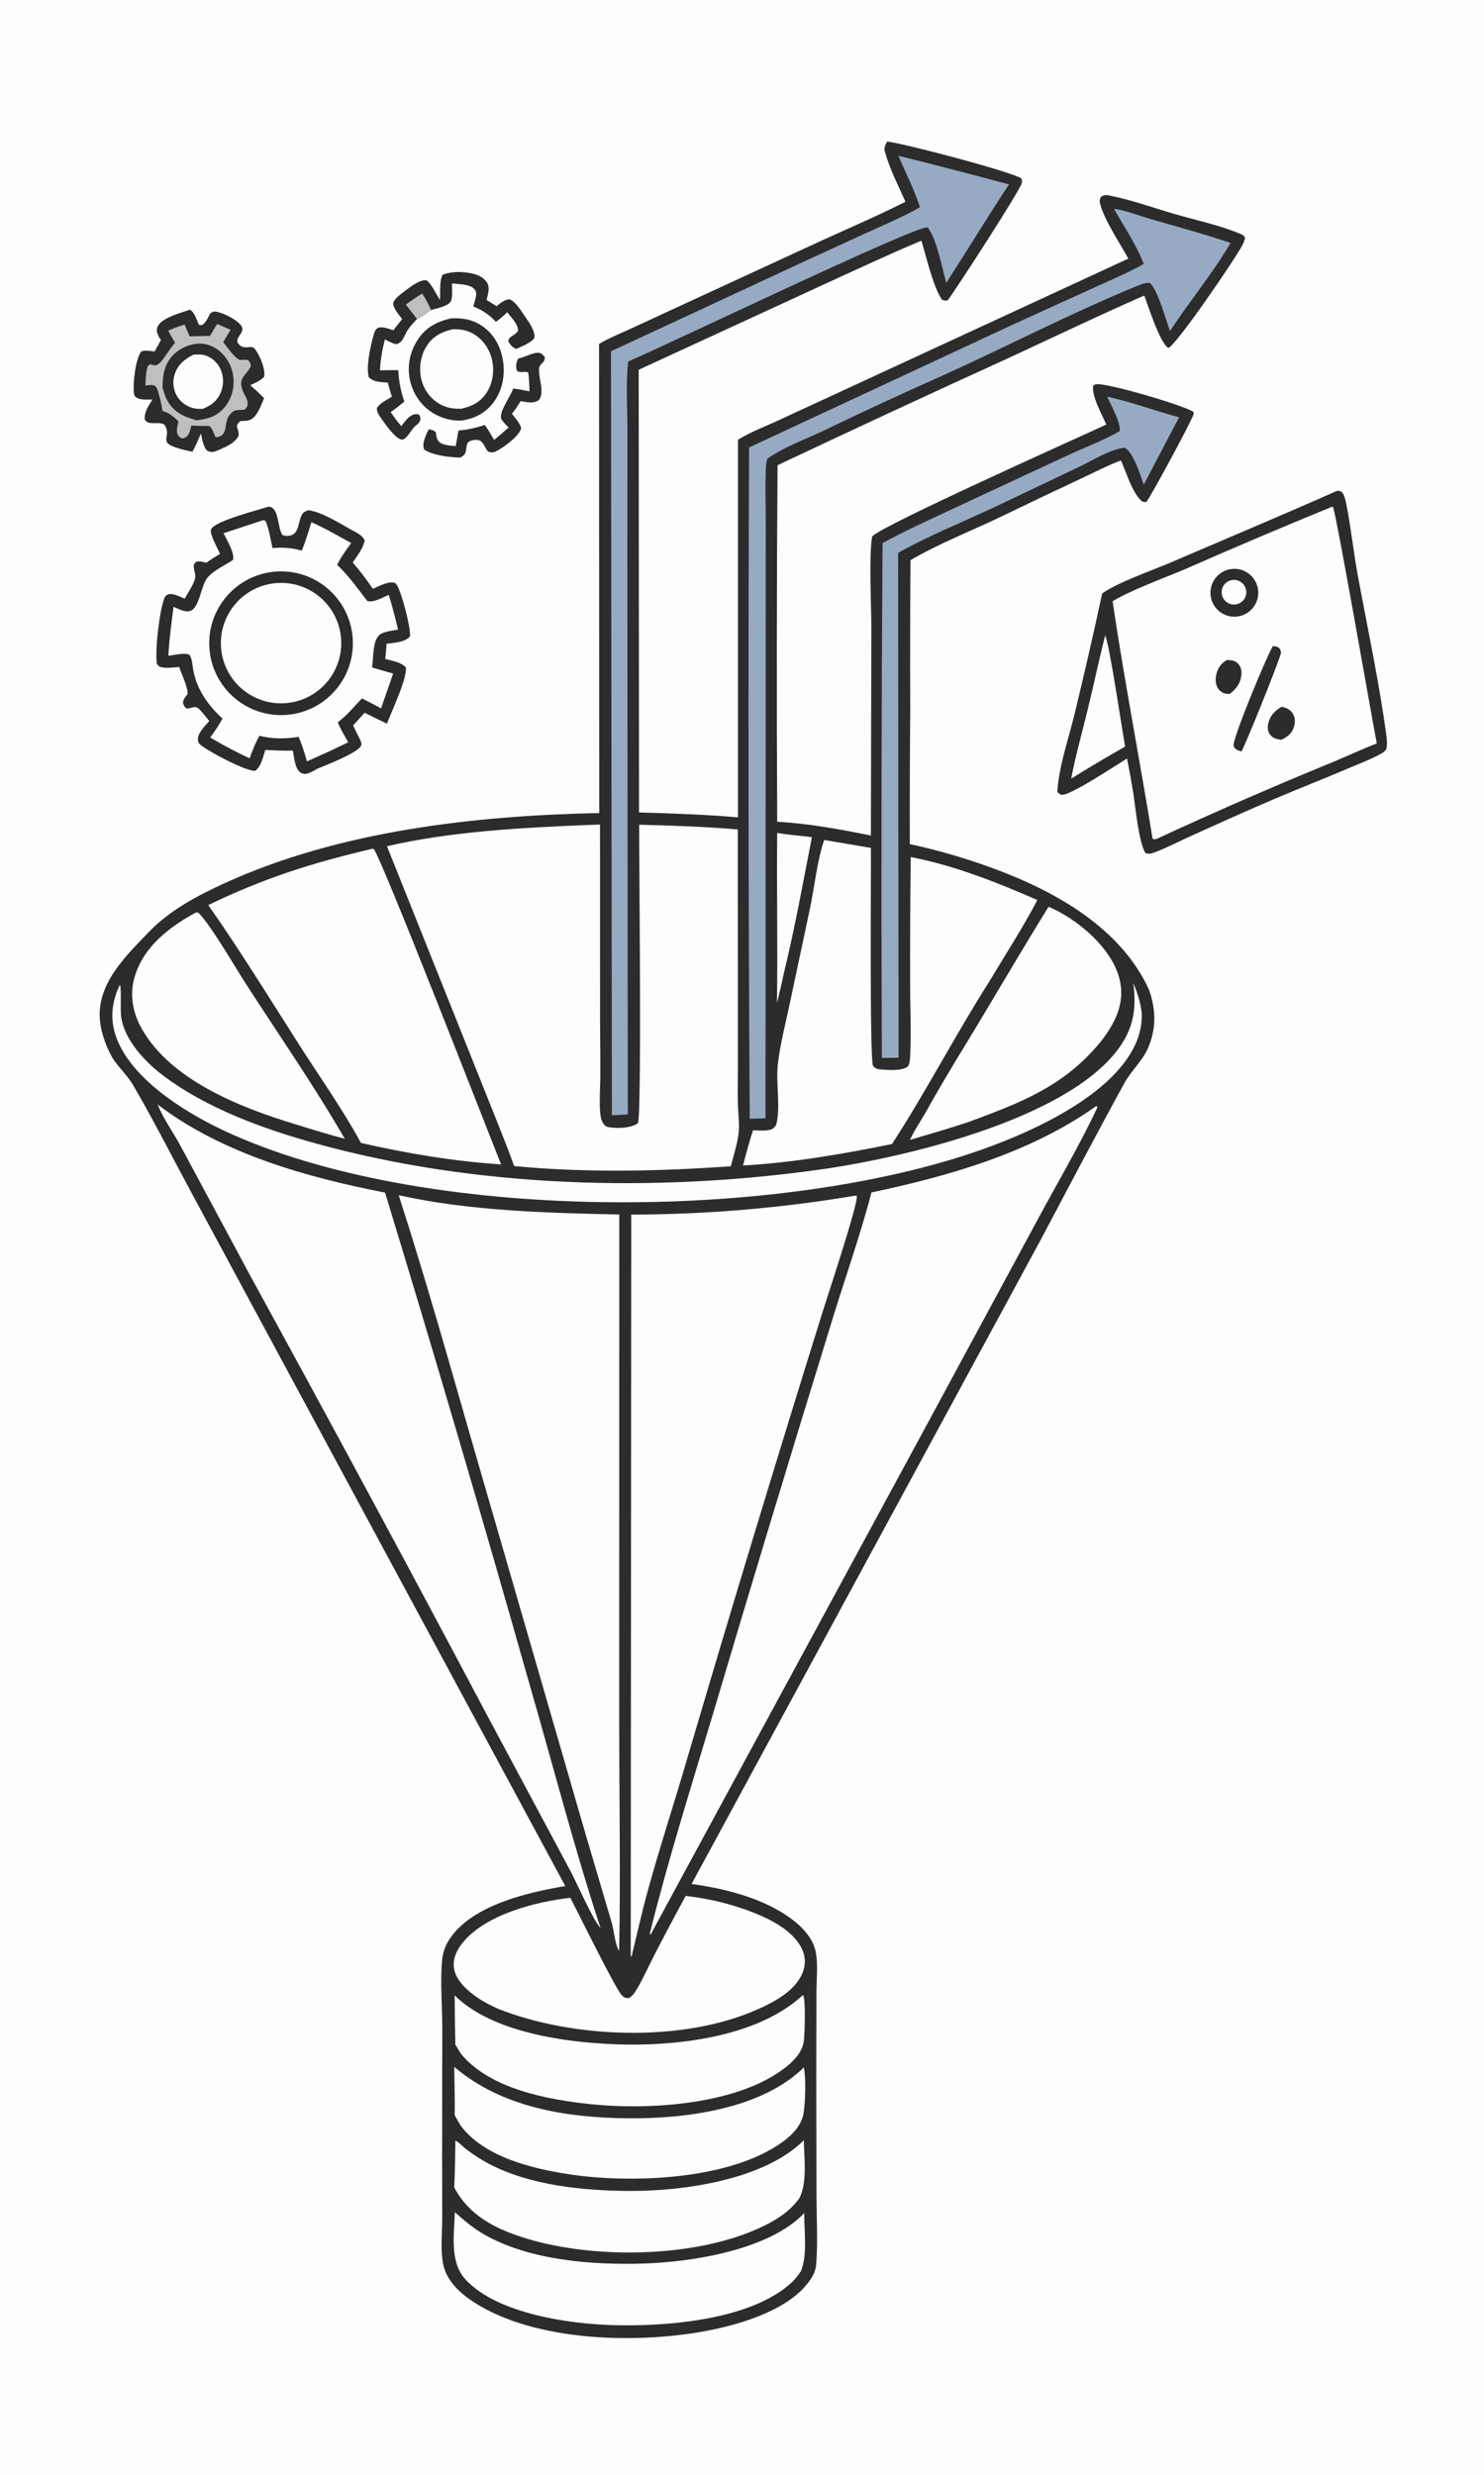 <svg xmlns="http://www.w3.org/2000/svg" style="display: block;" viewBox="0 0 1229 2048" width="1024" height="1707"><path transform="translate(0,0)" fill="rgb(253,253,253)" d="M 0 0 L 1229 0 L 1229 2048 L 0 2048 L 0 0 z"></path><path transform="translate(0,0)" fill="rgb(45,44,44)" d="M 734.7 116.861 C 745.883 117.509 839.527 142.205 846.034 147.44 C 846.126 148.323 846.53 149.94 846.381 150.757 C 845.326 156.551 791.091 240.113 784.823 248.243 C 782.668 248.461 782.155 248.58 780.112 247.661 C 772.756 237.073 767.156 212.056 763.081 198.861 C 739.999 208.393 717.327 219.116 694.576 229.413 L 528.946 305.684 L 529.222 672.087 C 556.595 672.847 583.887 673.791 611.183 676.123 L 611.176 363.587 C 621.464 357.192 633.922 352.556 644.928 347.43 L 715.466 314.847 L 934.454 213.684 C 927.567 201.183 914.827 182.106 911.266 169.008 C 910.461 166.047 910.463 164.963 911.934 162.31 C 915.061 160.764 916.068 160.924 919.449 161.597 C 937.173 165.122 955.288 171.68 972.716 176.739 C 990.738 181.97 1011.03 186.187 1028.16 193.654 C 1029.59 194.28 1030.24 194.949 1031.1 196.254 C 1030.75 198.587 1029.89 200.604 1028.82 202.685 C 1023.36 213.313 974.026 285.594 967.59 287.613 C 960.5 283.471 951.005 252.988 947.638 244.262 C 909.476 260.952 871.987 278.985 834.189 296.448 C 770.571 325.414 707.156 354.826 643.95 384.68 C 643.247 483.056 643.154 581.435 643.67 679.812 C 669.491 681.15 695.906 686.04 721.235 691.188 L 721.627 519.917 C 721.657 501.057 719.426 460.244 722.287 443.639 C 730.917 434.256 887.899 364.171 916.196 351.005 C 912.899 343.412 903.668 326.914 905.378 318.82 C 906.054 318.328 906.581 317.939 907.41 317.741 C 915.291 315.858 980.2 335.1 988.357 340.498 C 988.494 341.217 988.633 341.795 988.46 342.527 C 987.338 347.29 951.479 413.596 949.505 414.798 C 948.249 415.563 947.381 415.06 946.006 414.798 C 937.803 408.165 932.636 390.308 928.357 380.707 C 917.388 384.823 906.636 390.449 896.005 395.399 C 873.561 405.895 851.185 416.54 828.881 427.332 C 804.262 439.135 777.555 449.485 754.044 463.27 C 753.734 504.669 753.668 546.069 753.846 587.469 C 753.494 624.401 753.369 661.334 753.472 698.268 C 777.434 703.448 800.994 710.339 823.971 718.886 C 874.28 737.575 928.108 767.624 951.505 818.675 C 952.067 820.198 952.556 821.731 953.017 823.287 C 957.366 837.959 957.016 852.048 951.083 866.302 C 946.306 877.781 936.99 885.518 931.144 896.157 C 907.438 939.306 884.579 983.059 861.473 1026.54 L 572.745 1558.94 C 598.794 1562.52 628.151 1569.77 650.423 1584.36 C 661.396 1591.54 672.995 1601.92 675.603 1615.39 C 677.548 1625.45 676.178 1638.05 676.16 1648.35 L 676.02 1718.98 L 676.195 1818.82 C 676.269 1836.79 677.381 1855.56 675.956 1873.47 C 675.556 1878.49 673.956 1882.17 671.175 1886.33 C 655.122 1910.34 617.036 1922.23 590.308 1927.8 C 531.589 1940.04 443.31 1938.67 391.478 1904.47 C 380.369 1897.14 369.574 1886.9 366.954 1873.33 C 364.672 1861.51 366.167 1847.93 366.256 1835.86 L 366.149 1785.93 L 366.279 1677.56 C 366.236 1659.36 364.478 1640.31 366.117 1622.27 C 366.744 1615.37 369.03 1609.19 373.01 1603.51 C 392.219 1576.1 437.277 1565.91 468.131 1560.66 L 159.12 987.87 C 142.857 957.787 127.243 926.759 109.942 897.293 C 104.779 888.501 96.478 881.816 91.716 872.668 C 86.68 862.993 82.799 851.442 82.546 840.501 C 81.889 812.081 104.796 790.311 123.11 771.178 C 140.627 752.876 164.001 740.635 186.801 730.274 C 281.385 687.294 393.284 674.668 496.262 672.566 L 496.11 284.334 C 504.112 279.478 513.273 275.88 521.773 271.956 L 566.084 251.485 L 678.631 199.591 C 702.388 188.712 726.563 178.427 749.873 166.622 C 744.031 153.473 736.999 139.828 733.08 126.022 C 731.901 121.869 732.63 120.525 734.7 116.861 z"></path><path transform="translate(0,0)" fill="rgb(253,253,253)" d="M 487.262 682.438 L 496.882 682.086 L 496.948 838.545 C 496.942 855.866 497.263 873.206 497.154 890.522 C 497.094 900.132 496.293 909.979 496.943 919.561 C 497.17 922.898 497.669 926.509 499.527 929.373 C 500.719 931.211 501.904 932.196 504.084 932.561 C 510.933 933.706 522.468 933.567 528.274 929.287 C 531.609 922.946 529.253 713.693 529.305 682.225 C 556.587 682.934 583.843 683.8 611.041 686.156 L 611.133 884.25 C 611.036 894.149 610.814 904.096 611.112 913.991 C 611.342 921.643 612.548 930.049 611.679 937.615 C 610.646 946.609 607.451 956.105 605.237 964.899 C 545.891 969.153 485.169 970.434 425.857 964.783 C 417.339 941.369 407.668 918.302 398.526 895.117 L 320.472 700.027 C 373.952 687.701 432.6 684.662 487.262 682.438 z"></path><path transform="translate(0,0)" fill="rgb(253,253,253)" d="M 707.741 989.325 L 709.551 989.432 C 711.232 994.677 684.332 1075.31 680.476 1087.92 C 642.347 1210.14 605.197 1332.67 569.028 1455.48 C 558.495 1491.68 546.696 1527.55 536.653 1563.89 C 531.659 1581.96 527.568 1600.35 523.149 1618.58 L 522.353 1619.21 L 522.79 1004.93 C 584.764 1004.82 646.624 999.595 707.741 989.325 z"></path><path transform="translate(0,0)" fill="rgb(253,253,253)" d="M 330.198 988.877 C 388.41 1001.91 453.391 1003.6 512.858 1004.85 L 512.83 1423.75 C 512.773 1487.2 514.05 1550.86 512.748 1614.28 C 509.27 1609.03 508.483 1597.44 506.616 1591 L 485.188 1518.52 L 393.073 1200.49 C 372.695 1129.83 352.787 1058.86 330.198 988.877 z"></path><path transform="translate(0,0)" fill="rgb(253,253,253)" d="M 907.992 915 L 908.854 916.087 C 894.134 947.664 875.971 978.164 859.455 1008.86 L 767.63 1178.73 L 538.795 1600.88 L 538.146 1600.02 C 553.347 1538.85 572.615 1477.79 590.712 1417.36 C 622.142 1311.61 654.115 1206.02 686.628 1100.59 C 698.019 1062.56 711.692 1025.04 721.71 986.615 C 786.607 972.813 853.259 953.865 907.992 915 z"></path><path transform="translate(0,0)" fill="rgb(253,253,253)" d="M 130.569 913.829 C 184.127 954.578 253.595 973.945 318.901 986.753 C 360.104 1121.79 399.923 1257.24 438.352 1393.09 C 457.851 1460.27 475.494 1528.94 497.309 1595.33 C 491.745 1590.08 477.564 1557.91 472.767 1548.86 L 404.808 1421.93 C 339.897 1299.44 274.111 1177.42 207.455 1055.88 L 149.723 948.439 C 143.626 936.942 135.373 925.891 130.569 913.829 z"></path><path transform="translate(0,0)" fill="rgb(253,253,253)" d="M 308.003 702.221 L 309.493 702.346 C 315.401 708.253 403.989 935.984 415 963.391 C 376.196 960.869 336.847 954.276 298.947 945.631 C 283.819 917.848 265.081 891.436 248.039 864.781 C 223.247 826.006 198.95 786.398 172.489 748.761 C 218.7 726.376 258.399 713.871 308.003 702.221 z"></path><path transform="translate(0,0)" fill="rgb(253,253,253)" d="M 682.596 694.873 L 721.255 701.424 C 721.443 722.962 720.113 874.097 722.99 881.812 C 724.767 883.812 726.361 884.583 729.047 884.77 C 735.355 885.212 746.997 886.423 752.021 882.187 C 753.573 879.284 753.665 875.912 753.81 872.688 C 754.686 853.275 753.767 833.435 753.729 813.981 C 753.636 778.99 753.811 744 754.254 709.012 C 790.393 715.957 825.529 729.888 859.128 744.58 C 846.834 767.86 832.352 790.253 818.783 812.832 C 790.957 856.614 766.972 903.054 738.717 946.531 C 698.205 954.711 656.699 961.999 615.368 964.28 C 617.845 954.457 620.509 944.783 623.615 935.14 C 628.019 935.192 635.71 936.098 639.584 934.001 C 642.415 932.468 643.131 930.039 643.615 927.044 C 646.096 911.689 642.414 895.164 644.288 879.481 C 646.153 863.869 650.267 848.132 653.522 832.748 L 670.698 751.998 C 674.47 734.315 676.853 711.02 682.596 694.873 z"></path><path transform="translate(0,0)" fill="rgb(253,253,253)" d="M 567.856 1568.83 C 584.844 1570.78 601.127 1574.4 617.248 1580.13 C 633.95 1586.08 656.472 1596.05 664.269 1613 C 667.089 1619.14 667.263 1625.61 664.873 1631.91 C 658.939 1647.56 640.638 1656.95 626.132 1663.29 C 564.4 1690.27 474.693 1686.83 412.741 1662.38 C 405.512 1659.13 398.516 1655.49 392.176 1650.7 C 385.054 1645.32 377.01 1637.49 375.882 1628.13 C 374.976 1620.61 378.354 1613.58 382.951 1607.84 C 401.888 1584.2 443.65 1573.64 472.3 1570.39 C 478.111 1581.23 510.004 1646.54 515.193 1651.36 C 517.332 1653.34 518.255 1653.45 520.965 1653.34 C 523.481 1651.83 524.996 1649.91 526.514 1647.47 C 532.076 1638.52 536.497 1628.34 541.323 1618.93 C 549.974 1602.13 558.819 1585.43 567.856 1568.83 z"></path><path transform="translate(0,0)" fill="rgb(151,170,196)" d="M 743.976 128.554 C 774.599 136.153 805.144 144.064 835.606 152.286 C 817.896 179.139 801.103 206.717 783.655 233.761 C 780.568 222.563 775.351 195.844 768.148 187.844 C 759.997 185.414 546.999 287.73 520.207 298.822 C 518.217 317.405 519.569 337.054 519.626 355.804 L 519.548 454.608 L 519.822 814.75 L 519.952 922.017 L 506.745 922.703 L 505.983 290.399 L 670.482 213.97 L 726.268 188.457 C 738.196 182.967 750.566 177.833 761.851 171.105 C 757.214 156.673 750.061 142.473 743.976 128.554 z"></path><path transform="translate(0,0)" fill="rgb(151,170,196)" d="M 922.548 172.484 C 931.998 173.605 942.863 178.044 952.13 180.725 C 974.47 187.187 997.091 193.223 1019.1 200.731 C 1004.36 226.001 984.909 249.156 968.933 273.749 C 965.768 264.741 958.788 239.573 952.316 233.813 C 948.71 233.492 945.109 234.918 941.824 236.263 C 887.837 258.361 835.799 285.448 782.684 309.551 C 748.598 324.697 714.742 340.359 681.129 356.529 C 666.42 363.477 648.787 369.83 635.647 379.178 C 634.383 382.365 634.318 385.96 634.193 389.361 C 633.644 404.296 634.183 419.407 634.175 434.364 L 634.078 524.645 L 634.044 828.75 L 633.917 925.242 L 620.895 925.6 C 619.729 740.392 619.554 555.18 620.37 369.971 L 841.175 267.205 L 908.516 236.6 C 921.457 230.703 934.863 225.173 947.198 218.074 C 941.303 202.541 930.774 187.002 922.548 172.484 z"></path><path transform="translate(0,0)" fill="rgb(253,253,253)" d="M 868.348 750.195 C 868.99 750.414 869.034 750.416 869.76 750.736 C 891.478 760.309 916.322 780.957 925.101 803.52 C 930.198 816.619 929.565 829.498 923.808 842.25 C 918.57 853.853 910.403 863.975 901.554 873.02 C 873.031 902.173 839.431 914.441 802.131 928.262 C 786.131 933.649 769.804 938.242 753.636 943.106 C 757.006 935.535 762.057 928.272 766.177 921.03 C 777.069 901.629 788.373 882.462 800.082 863.542 C 822.99 825.835 845.089 787.706 868.348 750.195 z"></path><path transform="translate(0,0)" fill="rgb(253,253,253)" d="M 376.689 1830.62 C 384.397 1837.49 392.138 1844.04 401.154 1849.16 C 438.973 1870.63 490.711 1874.45 533.203 1873.11 C 573.015 1871.86 637.27 1861.88 666.075 1831.3 C 665.845 1845.95 668.995 1866.39 663.135 1879.75 C 660.935 1882.77 658.705 1885.89 655.97 1888.46 C 622.554 1919.8 552.552 1925.23 508.983 1924.13 C 472.231 1923.2 412.184 1914.93 385.659 1886.46 C 372.164 1871.98 376.135 1849.02 376.689 1830.62 z"></path><path transform="translate(0,0)" fill="rgb(253,253,253)" d="M 162.417 754.799 L 164.286 755.092 C 173.844 764.11 194.839 800.336 203.476 813.694 C 230.944 856.181 260.203 898.389 285.518 942.165 C 271.825 938.655 258.308 934.299 244.771 930.23 C 199.89 916.572 141.153 893.979 117.005 850.391 C 109.819 837.419 107.209 822.559 111.502 808.176 C 119.051 782.885 140.323 766.776 162.417 754.799 z"></path><path transform="translate(0,0)" fill="rgb(253,253,253)" d="M 664.913 1650.93 C 665.007 1651.04 665.123 1651.12 665.194 1651.24 C 667.331 1654.81 666.386 1681.76 665.87 1687.66 C 665.064 1696.87 658.73 1704.16 651.81 1709.79 C 612.522 1741.71 538.169 1746.2 490.13 1741.3 C 454.406 1737.66 405.676 1728.83 381.68 1699.43 L 377.082 1691.83 C 376.808 1678.29 376.627 1664.75 376.54 1651.22 C 407.847 1681.98 468.339 1690.12 510.024 1691.66 C 559.251 1693.47 627.013 1686.08 664.913 1650.93 z"></path><path transform="translate(0,0)" fill="rgb(253,253,253)" d="M 377.117 1771.37 C 380.324 1772.8 383.267 1776.39 386.175 1778.57 C 392.041 1782.96 398.291 1787.07 404.767 1790.5 C 438.757 1808.5 483.474 1812.88 521.512 1813.03 C 565.963 1813.21 632.55 1803.98 665.698 1771.13 C 665.934 1785.4 668.701 1806.26 662.041 1819.02 C 655.45 1828.15 646.587 1834.66 636.714 1839.88 C 582.138 1868.71 493.503 1870.17 435.391 1852.23 C 410.74 1844.62 388.672 1833.77 376.146 1810.05 C 376.874 1797.17 376.943 1784.26 377.117 1771.37 z"></path><path transform="translate(0,0)" fill="rgb(253,253,253)" d="M 665.729 1710.79 C 667.538 1719.39 666.914 1738.8 665.681 1747.57 C 664.209 1758.03 657.184 1765.7 648.948 1771.82 C 605.385 1804.24 522.076 1807.08 470.605 1799.12 C 440.112 1794.41 400.346 1784.76 381.086 1758.4 L 376.576 1750.41 C 376.816 1737.08 376.296 1723.7 376.217 1710.36 C 416.085 1744.3 469.945 1752.51 520.849 1752.91 C 567.8 1753.28 630.519 1745.34 665.729 1710.79 z"></path><path transform="translate(0,0)" fill="rgb(253,253,253)" d="M 99.324 814.661 C 100.735 818.34 99.502 834.857 100.292 840.921 C 102.794 860.13 119.939 878.38 134.876 889.658 C 171.116 917.021 217.969 933.999 261.419 946.017 C 394.102 982.714 541.75 986.713 677.691 967.855 C 748.579 958.022 882.093 926.487 925.724 868.372 C 938.791 850.969 941.444 834.182 938.487 813.177 C 941.985 821.342 944.509 829.077 945.529 837.956 C 945.963 847.128 943.853 856.501 939.931 864.766 C 920.085 906.583 856.391 935.597 815.286 950.349 C 645.176 1011.4 348.371 1012.51 184.037 934.742 C 152.436 919.787 108.174 892.266 96.025 857.422 C 90.924 842.791 92.596 828.46 99.324 814.661 z"></path><path transform="translate(0,0)" fill="rgb(151,170,196)" d="M 916.954 327.94 C 936.821 332.249 956.707 339.774 976.497 345.01 L 947.24 400.715 C 944.391 393.334 938.81 373.599 931.161 370.142 C 918.588 371.823 904.982 380.691 893.546 386.087 L 825.712 418.4 C 798.484 431.21 770.02 442.519 743.761 457.21 L 744.103 812.5 L 744.163 875.117 L 730.305 875.272 C 729.759 733.23 729.954 591.187 730.889 449.147 C 749.524 438.907 769.19 430.12 788.451 421.092 L 882.016 377.531 C 896.891 370.56 912.84 364.682 927.099 356.617 C 928.973 350.67 919.62 334.086 916.954 327.94 z"></path><path transform="translate(0,0)" fill="rgb(253,253,253)" d="M 643.656 689.091 C 653.151 690.576 662.827 691.409 672.378 692.514 C 665.003 730.606 658.016 768.874 648.823 806.58 C 647.225 814.335 645.426 822.047 643.428 829.709 C 644.24 782.889 643.132 735.945 643.656 689.091 z"></path><path transform="translate(0,0)" fill="rgb(45,44,44)" d="M 1107.28 405.886 C 1107.96 405.882 1108.81 405.82 1109.48 406.027 C 1110.38 406.303 1111.55 406.976 1112.01 407.771 C 1113.77 410.789 1114.48 414.286 1115.14 417.68 C 1118.96 437.189 1121.01 457.183 1124.64 476.795 C 1132.67 520.101 1142.02 563.51 1147.97 607.148 C 1148.54 611.344 1149.11 615.639 1148.03 619.795 C 1146.88 621.442 1145.53 622.455 1143.81 623.421 C 1135.6 628.014 1126.39 631.393 1117.73 635.106 C 1096.93 644.021 1075.84 652.193 1055.04 661.069 C 1032.71 670.596 1010.41 680.657 988.281 690.658 C 977.961 695.322 967.744 700.578 957.225 704.759 C 954.213 705.956 951.915 706.72 948.754 705.802 C 943.131 697.757 940.256 666.926 938.472 655.57 C 936.95 646.157 935.244 636.775 933.357 627.428 C 924.283 633.025 888.703 656.554 880.306 657.429 C 878.022 657.667 877.283 656.472 875.655 655.122 C 876.664 634.877 884.941 611.063 889.791 591.247 C 897.872 557.886 905.539 524.426 912.788 490.874 C 924.528 482.098 955.01 471.441 969.935 465.025 C 1015.71 445.343 1061.74 426.112 1107.28 405.886 z"></path><path transform="translate(0,0)" fill="rgb(253,253,253)" d="M 1103.28 419.008 L 1103.95 419.322 C 1106.38 423.361 1136.07 593.507 1140.21 614.959 C 1127.85 619.701 1115.79 625.442 1103.54 630.488 C 1054.42 650.583 1005.77 671.789 957.62 694.089 C 956.222 694.403 955.902 694.266 954.514 693.835 C 943.915 628.26 931.126 562.957 921.405 497.256 C 937.473 487.607 963.913 478.208 981.65 470.617 C 1021.97 452.895 1062.51 435.691 1103.28 419.008 z"></path><path transform="translate(0,0)" fill="rgb(45,44,44)" d="M 1019.26 470.667 C 1030.05 469.02 1040.14 476.404 1041.83 487.184 C 1043.52 497.963 1036.17 508.079 1025.4 509.812 C 1014.57 511.554 1004.38 504.16 1002.68 493.32 C 1000.98 482.48 1008.42 472.323 1019.26 470.667 z"></path><path transform="translate(0,0)" fill="rgb(253,253,253)" d="M 1019.53 479.89 C 1024.79 478.62 1030.13 481.685 1031.69 486.872 C 1033.25 492.058 1030.48 497.558 1025.39 499.401 C 1021.84 500.688 1017.86 499.903 1015.06 497.364 C 1012.26 494.824 1011.1 490.945 1012.03 487.282 C 1012.97 483.62 1015.85 480.776 1019.53 479.89 z"></path><path transform="translate(0,0)" fill="rgb(45,44,44)" d="M 1054.18 534.346 C 1055.39 534.52 1056.85 534.649 1057.96 535.135 C 1060.23 536.12 1060.39 537.721 1060.94 539.841 C 1059.06 547.867 1030.65 618.092 1028.1 621.616 C 1026.77 621.163 1025.22 620.729 1024.01 620.004 C 1022.91 619.348 1021.96 618.207 1021.66 616.982 C 1020.34 611.613 1049.24 542.24 1054.18 534.346 z"></path><path transform="translate(0,0)" fill="rgb(45,44,44)" d="M 1016.01 545.885 C 1017 545.929 1017.99 545.971 1018.98 546.053 C 1021.96 546.3 1024.17 547.365 1026.01 549.759 C 1027.97 552.295 1028.42 555.407 1028.05 558.516 C 1027.23 565.328 1023.75 569.907 1018.47 573.968 C 1017.46 573.993 1016.41 573.945 1015.4 573.812 C 1012.64 573.446 1010.27 571.789 1008.75 569.459 C 1006.45 565.907 1006.45 561.518 1007.39 557.535 C 1008.68 552.057 1011.33 548.856 1016.01 545.885 z"></path><path transform="translate(0,0)" fill="rgb(45,44,44)" d="M 1061.21 584.636 C 1061.99 584.746 1061.89 584.715 1062.81 584.951 C 1066.26 585.84 1069.19 587.524 1070.95 590.735 C 1072.81 594.137 1072.66 598.089 1071.46 601.669 C 1069.65 607.03 1065.98 609.661 1061.07 611.984 C 1057.26 611.376 1053.77 610.695 1051.47 607.189 C 1049.73 604.524 1049.67 601.191 1050.37 598.185 C 1051.82 591.934 1055.92 587.842 1061.21 584.636 z"></path><path transform="translate(0,0)" fill="rgb(253,253,253)" d="M 915.235 525.59 C 918.777 532.237 928.954 601.92 931.799 617.54 C 920.575 623.897 909.448 630.425 898.423 637.121 L 887.145 644.096 C 890.736 625.06 896.135 606.104 900.726 587.27 C 905.728 566.751 910.084 546.062 915.235 525.59 z"></path><path transform="translate(0,0)" fill="rgb(45,44,44)" d="M 222.457 418.997 C 222.629 418.998 222.802 418.979 222.973 418.999 C 231.24 419.982 229.736 436.65 233.897 442.434 C 236.147 443.434 239.207 443.387 241.508 442.535 C 247.57 440.291 247.172 431.15 249.766 426.098 C 251.016 423.664 252.729 422.856 255.212 421.953 C 266.186 423.112 280.938 432.593 290.735 437.984 C 294.688 440.16 300.689 442.719 301.992 447.193 C 300.597 453.801 295.787 459.653 292.125 465.245 C 298.204 472.192 303.611 479.371 308.778 487.016 C 313.423 485.005 320.222 481.2 325.321 481.762 C 326.737 481.918 327.36 481.965 328.229 483.116 C 332.368 488.599 340.392 519.684 339.536 526.344 C 335.451 531.39 326.166 531.565 320.093 532.492 C 319.978 536.672 319.46 540.859 319.049 545.02 C 324.664 546.535 331.806 547.654 336.021 551.861 C 337.694 560.279 324.133 588.867 320.418 598.586 C 314.241 595.663 308.104 592.658 302.008 589.569 L 292.442 600.005 C 294 603.681 295.996 607.146 297.719 610.746 C 298.478 612.332 299.835 614.894 299.128 616.589 C 296.478 622.948 269.761 632.881 262.765 635.931 C 260.102 637.425 257.208 639.25 254.214 639.965 C 252.311 640.42 250.292 640.084 248.717 638.951 C 244.151 635.664 243.567 626.152 242.547 620.904 C 234.915 621.106 227.308 620.69 219.687 620.342 C 217.954 625.816 216.236 634.436 211.182 637.691 C 202.123 637.329 175.015 622.735 167.335 617.091 C 165.394 615.664 164.103 614.802 163.902 612.223 C 163.448 606.381 169.719 600.512 173.321 596.439 C 170.58 593.162 167.84 589.329 164.75 586.407 C 161.374 583.215 158.801 586.068 154.565 586.078 C 152.466 584.499 152.394 583.766 151.489 581.371 C 152.065 577.894 153.239 576.779 155.4 574.102 C 155.642 568.249 150.359 557.717 148.429 551.694 C 144.219 551.975 138.956 552.784 134.796 552.076 C 132.076 551.613 131.408 551.257 129.899 549.022 C 128.286 537.572 131.903 507.215 135.614 496.106 C 136.616 493.106 137.041 492.711 139.821 491.302 C 144.292 490.917 148.886 493.44 152.943 495.142 C 155.403 490.526 161.755 481.607 161.755 476.594 C 161.755 473.837 160.375 471.154 160.467 468.392 C 160.539 466.225 161.085 465.977 162.568 464.578 C 165.588 463.909 168.028 464.676 170.959 465.383 C 174.544 462.695 178.443 460.389 182.234 458.001 C 179.932 453.003 176.938 447.693 175.241 442.509 C 174.7 440.856 174.191 438.871 175.063 437.31 C 178.742 430.721 213.62 421.769 222.457 418.997 z"></path><path transform="translate(0,0)" fill="rgb(253,253,253)" d="M 218.253 430.058 L 220.028 431.014 C 222.858 437.782 224.041 446.035 225.678 453.221 C 234.532 452.592 241.337 452.963 249.851 455.35 C 253.151 447.859 255.376 439.645 257.915 431.854 C 269.196 436.817 280.024 443.201 290.857 449.073 C 286.606 454.937 282.446 460.623 279.188 467.117 C 288.821 476.312 296.088 486.506 304.162 497.027 C 309.21 498.692 317.146 494.043 321.908 491.994 C 325.03 501.356 327.242 511.151 329.691 520.712 C 325.392 521.577 318.09 522.197 314.623 524.869 C 308.313 529.733 309.377 544.322 308.144 552.067 C 313.897 553.886 319.785 555.415 325.574 557.142 L 315.577 585.97 C 310.411 583.053 305.041 580.431 299.775 577.696 C 292.923 584.749 287.743 591.482 279.771 597.416 C 281.98 603.204 285.363 608.596 288.39 613.988 L 273.823 620.983 L 254.2 629.837 C 252.225 622.856 250.228 616.154 247.258 609.518 C 235.452 611.269 226.398 611.372 214.781 608.637 C 211.483 614.724 209.042 620.758 206.724 627.265 C 195.564 622.094 184.677 616.354 174.105 610.069 C 177.813 604.967 181.22 599.956 184.262 594.411 C 172.443 583.449 163.222 570.761 160.099 554.579 C 159.285 550.358 159.294 545.156 156.896 541.524 C 152.957 539.617 143.821 541.915 139.446 542.435 C 140.145 528.813 141.951 515.39 143.737 501.879 C 146.922 503.255 150.408 505.001 153.855 505.541 C 155.08 505.733 156.304 505.689 157.488 505.302 C 165.226 502.773 166.3 484.946 171.428 478.289 C 176.353 471.894 186.24 467.606 192.928 463.084 C 194.67 457.508 187.592 446.192 185.132 440.974 L 218.253 430.058 z"></path><path transform="translate(0,0)" fill="rgb(45,44,44)" d="M 228.831 472.683 C 261.66 470.511 290.014 495.406 292.108 528.24 C 294.203 561.074 269.241 589.37 236.403 591.387 C 203.673 593.398 175.491 568.537 173.404 535.812 C 171.316 503.087 196.111 474.847 228.831 472.683 z"></path><path transform="translate(0,0)" fill="rgb(253,253,253)" d="M 226.572 482.475 C 253.806 479.064 278.673 498.312 282.196 525.532 C 285.72 552.751 266.574 577.697 239.369 581.333 C 212.005 584.989 186.882 565.707 183.338 538.329 C 179.794 510.95 199.179 485.906 226.572 482.475 z"></path><path transform="translate(0,0)" fill="rgb(253,253,253)" d="M 364.308 247.865 C 364.865 241.861 363.666 232.158 366.601 226.987 C 374.115 224.166 382.788 224.291 390.577 225.912 C 395.534 226.943 400.752 229.135 403.439 233.711 C 406.011 238.089 404.026 243.292 402.972 247.885 L 411.242 253.067 C 414.421 250.534 417.844 247.535 422.048 247.343 C 426.975 249.343 431.238 256.404 434.237 260.738 C 437.533 265.501 443.587 273.607 442.522 279.517 C 438.93 283.921 432.526 286.016 427.499 288.431 C 429.038 291.175 429.048 293.373 429.074 296.41 L 430.247 296.182 C 434.931 295.248 444.578 289.358 448.683 292.578 C 449.624 293.317 450.419 294.282 451.183 295.195 C 451.299 298.103 450.222 298.839 448.278 300.947 C 446.164 303.239 446.416 304.657 446.505 307.741 C 446.708 314.774 450.873 324.636 446.359 330.685 C 441.463 333.996 436.684 332.502 431.217 331.631 C 428.941 335.173 426.772 338.947 423.894 342.035 C 426.597 345.574 430.649 349.77 431.642 354.139 C 429.634 360.885 417.996 369.175 411.995 372.547 C 408.897 374.288 407.692 374.443 404.379 373.492 C 400.403 369.405 400.7 363.406 393.684 363.704 C 391.051 363.816 388.996 364.442 387.157 366.317 C 385.167 371.986 387.446 375.308 381.125 378.373 C 372.952 378.27 358.05 376.46 351.333 371.762 C 349.649 367.797 351.34 363.371 352.861 359.601 C 353.514 357.982 354.235 356.481 355.142 354.987 C 352.305 353.03 349.255 351.854 346.075 350.579 C 341.605 353.164 339.635 358.672 335.914 362.023 C 334.94 362.9 333.967 363.672 332.635 363.471 C 327.58 362.708 319.704 351.603 316.644 347.275 C 314.737 344.578 311.613 340.66 312.202 337.177 C 315.012 333.105 320.382 330.542 324.534 327.968 C 323.241 324.141 322.235 320.178 321.125 316.293 C 315.575 315.795 309.393 316.088 305.329 311.743 C 303.179 302.647 306.607 287.341 309.011 278.331 C 309.606 276.099 310.534 272.317 312.694 271.229 C 316.296 269.415 322.157 271.828 325.712 273.015 L 333.03 263.718 C 330.84 260.723 325.061 254.165 325.696 250.448 C 326.272 247.076 332.402 242.683 334.927 240.755 C 339.413 237.328 347.673 230.856 353.337 231.61 C 357.956 235.422 360.959 242.816 364.308 247.865 z"></path><path transform="translate(0,0)" fill="rgb(45,44,44)" d="M 364.308 247.865 C 364.865 241.861 363.666 232.158 366.601 226.987 C 374.115 224.166 382.788 224.291 390.577 225.912 C 395.534 226.943 400.752 229.135 403.439 233.711 C 406.011 238.089 404.026 243.292 402.972 247.885 L 411.242 253.067 C 414.421 250.534 417.844 247.535 422.048 247.343 C 426.975 249.343 431.238 256.404 434.237 260.738 C 437.533 265.501 443.587 273.607 442.522 279.517 C 438.93 283.921 432.526 286.016 427.499 288.431 C 424.11 287.057 422.767 285.168 420.96 282.157 C 421.117 277.648 426.959 277.464 429.104 273.165 C 428.849 267.595 423.346 262.265 419.945 258.041 C 417.13 261.061 414.001 263.512 410.746 266.038 C 404.83 259.747 399.769 256.565 391.916 253.208 C 392.856 250.394 393.79 247.354 394.289 244.426 C 394.617 242.507 394.221 240.579 393.004 239.068 C 389.521 234.743 379.543 234.84 374.315 234.201 C 374.221 238.138 375.063 245.387 373.42 248.853 C 371.335 253.253 361.533 254.71 357.164 256.272 C 353.643 258.263 348.911 262.438 345.329 263.603 C 342.647 266.574 339.618 269.667 337.465 273.04 C 335.692 275.819 334.628 279.391 332.503 281.848 C 330.969 283.621 330.345 283.841 328.197 284.527 C 324.693 283.767 321.891 282.204 318.779 280.494 C 316.611 288.855 315.083 297.5 314.694 306.142 C 319.733 306.091 324.805 305.912 329.841 306.033 C 330.322 315.247 331.853 323.278 334.847 332.067 C 331.131 335.028 327.458 338.081 323.504 340.719 C 326.326 344.66 329.054 348.753 332.368 352.299 C 335.583 348.204 338.626 343.277 344.163 342.411 C 345.523 342.199 345.97 342.49 347.236 343.012 C 348.279 344.651 348.441 346.045 347.784 347.989 C 347.469 348.919 346.691 349.825 346.075 350.579 C 341.605 353.164 339.635 358.672 335.914 362.023 C 334.94 362.9 333.967 363.672 332.635 363.471 C 327.58 362.708 319.704 351.603 316.644 347.275 C 314.737 344.578 311.613 340.66 312.202 337.177 C 315.012 333.105 320.382 330.542 324.534 327.968 C 323.241 324.141 322.235 320.178 321.125 316.293 C 315.575 315.795 309.393 316.088 305.329 311.743 C 303.179 302.647 306.607 287.341 309.011 278.331 C 309.606 276.099 310.534 272.317 312.694 271.229 C 316.296 269.415 322.157 271.828 325.712 273.015 L 333.03 263.718 C 330.84 260.723 325.061 254.165 325.696 250.448 C 326.272 247.076 332.402 242.683 334.927 240.755 C 339.413 237.328 347.673 230.856 353.337 231.61 C 357.956 235.422 360.959 242.816 364.308 247.865 z"></path><path transform="translate(0,0)" fill="rgb(191,191,194)" d="M 336.083 251.815 C 340.435 248.463 344.916 245.532 349.568 242.626 C 352.616 246.799 354.807 251.683 357.164 256.272 C 353.643 258.263 348.911 262.438 345.329 263.603 L 336.083 251.815 z"></path><path transform="translate(0,0)" fill="rgb(45,44,44)" d="M 429.074 296.41 L 430.247 296.182 C 434.931 295.248 444.578 289.358 448.683 292.578 C 449.624 293.317 450.419 294.282 451.183 295.195 C 451.299 298.103 450.222 298.839 448.278 300.947 C 446.164 303.239 446.416 304.657 446.505 307.741 C 446.708 314.774 450.873 324.636 446.359 330.685 C 441.463 333.996 436.684 332.502 431.217 331.631 C 428.941 335.173 426.772 338.947 423.894 342.035 C 426.597 345.574 430.649 349.77 431.642 354.139 C 429.634 360.885 417.996 369.175 411.995 372.547 C 408.897 374.288 407.692 374.443 404.379 373.492 C 400.403 369.405 400.7 363.406 393.684 363.704 C 391.051 363.816 388.996 364.442 387.157 366.317 C 385.167 371.986 387.446 375.308 381.125 378.373 C 372.952 378.27 358.05 376.46 351.333 371.762 C 349.649 367.797 351.34 363.371 352.861 359.601 C 353.514 357.982 354.235 356.481 355.142 354.987 C 357.606 355.331 358.912 355.639 360.873 357.203 C 361.244 359.6 361.494 362.721 363.075 364.651 C 366.12 368.365 372.887 368.346 377.388 368.891 L 379.662 355.984 C 387.368 355.279 394.175 353.816 401.478 351.346 C 404.376 355.196 406.708 359.629 409.182 363.768 C 413.304 360.441 417.27 356.903 421.28 353.442 C 418.783 351.08 416.71 349.028 414.965 346.027 C 413.686 339.628 422.279 328.708 424.991 321.251 C 429.512 321.628 434.022 322.684 438.474 323.546 C 438.328 318.308 438.267 313.1 437.432 307.915 C 434.31 306.545 431.64 308.726 428.247 306.668 C 426.671 302.829 427.493 300.219 429.074 296.41 z"></path><path transform="translate(0,0)" fill="rgb(45,44,44)" d="M 373.098 263.176 C 382.666 262.55 391.451 264.032 399.484 269.565 C 408.937 276.077 414.564 286.345 416.461 297.525 C 418.514 309.63 416.29 322.452 408.904 332.426 C 402.183 341.501 393.314 346.056 382.32 347.682 C 374.312 348.11 365.966 345.893 359.086 341.815 C 349.321 336.028 342.564 326.499 339.829 315.53 C 336.984 304.116 338.918 292.427 344.98 282.384 C 351.811 271.066 360.636 266.288 373.098 263.176 z"></path><path transform="translate(0,0)" fill="rgb(253,253,253)" d="M 374.662 272.227 C 381.483 271.892 386.969 272.835 392.86 276.458 C 400.291 281.029 405.498 288.767 407.43 297.23 C 409.481 306.215 408.264 316.359 403.268 324.208 C 398.087 332.348 391.181 335.854 382.012 337.946 C 375.536 338.094 369.725 337.262 364.034 333.984 C 356.595 329.644 351.211 322.498 349.092 314.151 C 346.696 304.977 348.067 294.643 353.034 286.538 C 358.122 278.235 365.429 274.355 374.662 272.227 z"></path><path transform="translate(0,0)" fill="rgb(45,44,44)" d="M 157.203 255.941 C 161.167 257.927 162.914 264.601 164.757 268.472 L 167.003 268.818 C 170.67 266.761 172.068 262.727 174.052 259.077 C 175.863 257.944 176.481 257.308 178.71 257.581 C 184.555 258.296 196.226 264.214 199.697 269.085 C 203.197 273.996 196.893 277.096 196.506 281.65 C 196.386 283.071 197.2 283.815 198.122 284.863 C 201.105 288.256 205.106 286.701 209.062 286.953 C 210.322 287.657 210.96 288.192 211.8 289.395 C 215.45 294.623 219.844 304.913 218.771 311.37 C 216.011 314.77 211.088 316.568 207.207 318.465 C 211.253 321.852 214.997 325.402 218.696 329.165 C 216.628 334.112 214.227 340.923 210.462 344.8 C 207.157 348.205 203.581 348.014 199.17 348.093 C 197.183 349.739 196.936 350.149 196.078 352.589 C 197.123 355.477 198.131 357.632 197.437 360.749 C 193.406 367.576 185.312 370.088 178.441 373.261 C 175.165 374.048 174.029 373.918 171.203 372.408 C 168.192 368.729 167.454 362.956 166.336 358.41 C 164.285 363.675 162.085 368.556 159.356 373.51 C 158.714 373.399 158.074 373.273 157.438 373.132 C 125.479 366.241 143.961 363.058 136.144 351.116 C 132.756 349.211 129.206 350.085 125.479 349.819 C 122.548 349.611 121.685 349.177 119.898 347.036 C 119.28 340.616 123.054 335.549 126.223 330.328 C 122.452 330.28 115.806 330.93 112.695 328.462 C 111.137 327.225 111.062 326.53 110.858 324.582 C 110.024 316.656 112.179 296.452 117.118 290.42 C 120.605 289.278 124.473 290.145 128.038 290.589 L 133.265 281.133 C 132.448 279.812 131.452 278.381 130.873 276.94 C 129.871 274.448 129.412 272.378 130.588 269.848 C 134.015 262.477 149.842 258.654 157.203 255.941 z"></path><path transform="translate(0,0)" fill="rgb(191,191,194)" d="M 179.904 267.824 L 190.928 272.58 L 184.817 282.89 C 188.477 287.127 193.735 295.382 198.583 297.562 C 200.889 297.423 203.027 297.368 205.327 297.613 C 206.872 299.292 207.388 300.229 207.813 302.465 C 204.207 310.669 196.705 311.889 200.998 322.936 C 202.75 327.446 206.703 331.747 204.402 336.49 C 204.006 337.307 203.289 337.986 202.676 338.631 C 196.142 339.588 194.022 337.408 189.38 344.192 C 185.433 349.961 189.05 359.756 180.169 361.383 C 179.332 361.536 179.045 361.413 178.31 361.25 C 177.046 358.311 175.896 354.027 173.183 352.202 C 168.311 352.164 163.356 352.194 158.5 351.818 C 157.942 353.907 157.434 356.206 156.567 358.185 C 155.529 360.556 154.084 361.612 151.734 362.533 C 149.424 362.109 148.831 361.779 147.482 359.798 C 145.43 356.786 147.124 351.753 147.812 348.443 C 143.999 344.672 140.431 341.527 135.203 339.933 C 134.993 339.869 134.781 339.812 134.57 339.751 C 133.67 333.447 132.254 327.811 130.286 321.769 C 129.309 320.093 129.086 319.002 127.009 318.488 C 125.04 318.001 122.49 318.542 120.491 318.785 C 120.78 313.519 120.524 307.433 122.543 302.516 L 124.212 301.096 C 126.106 301.56 128.444 302.619 130.233 301.578 C 135.526 298.5 140.057 288.185 145.015 283.458 C 143.105 280.089 141.03 276.733 139.321 273.262 C 143.818 271.37 148.221 269.555 152.928 268.254 L 157.056 278.046 C 162.666 277.916 168.301 277.665 173.911 277.71 C 175.867 274.428 177.719 270.953 179.904 267.824 z"></path><path transform="translate(0,0)" fill="rgb(45,44,44)" d="M 134.617 320.246 C 134.622 310.214 136.167 300.933 143.462 293.461 C 148.963 287.828 157.303 284.073 165.201 284.008 C 172.301 283.95 179.036 287.162 183.971 292.169 C 190.167 298.559 193.58 307.142 193.466 316.042 C 193.375 324.685 190.033 333.199 183.708 339.171 C 177.254 345.264 171.294 346.326 162.827 347.524 C 158.154 346.109 153.444 344.742 149.242 342.19 C 140.493 336.875 137.078 329.934 134.617 320.246 z"></path><path transform="translate(0,0)" fill="rgb(253,253,253)" d="M 160.185 293.176 C 163.737 293.008 167.318 292.737 170.71 294.015 C 176.145 296.054 180.513 300.222 182.802 305.557 C 185.305 311.438 185.379 318.07 183.008 324.006 C 180.085 331.318 175.059 335.07 168.009 338.031 C 164.965 338.158 162.098 338.077 159.153 337.216 C 153.739 335.634 148.754 331.678 146.129 326.679 C 143.301 321.303 142.794 315.005 144.726 309.246 C 147.385 301.251 152.919 296.893 160.185 293.176 z"></path></svg>